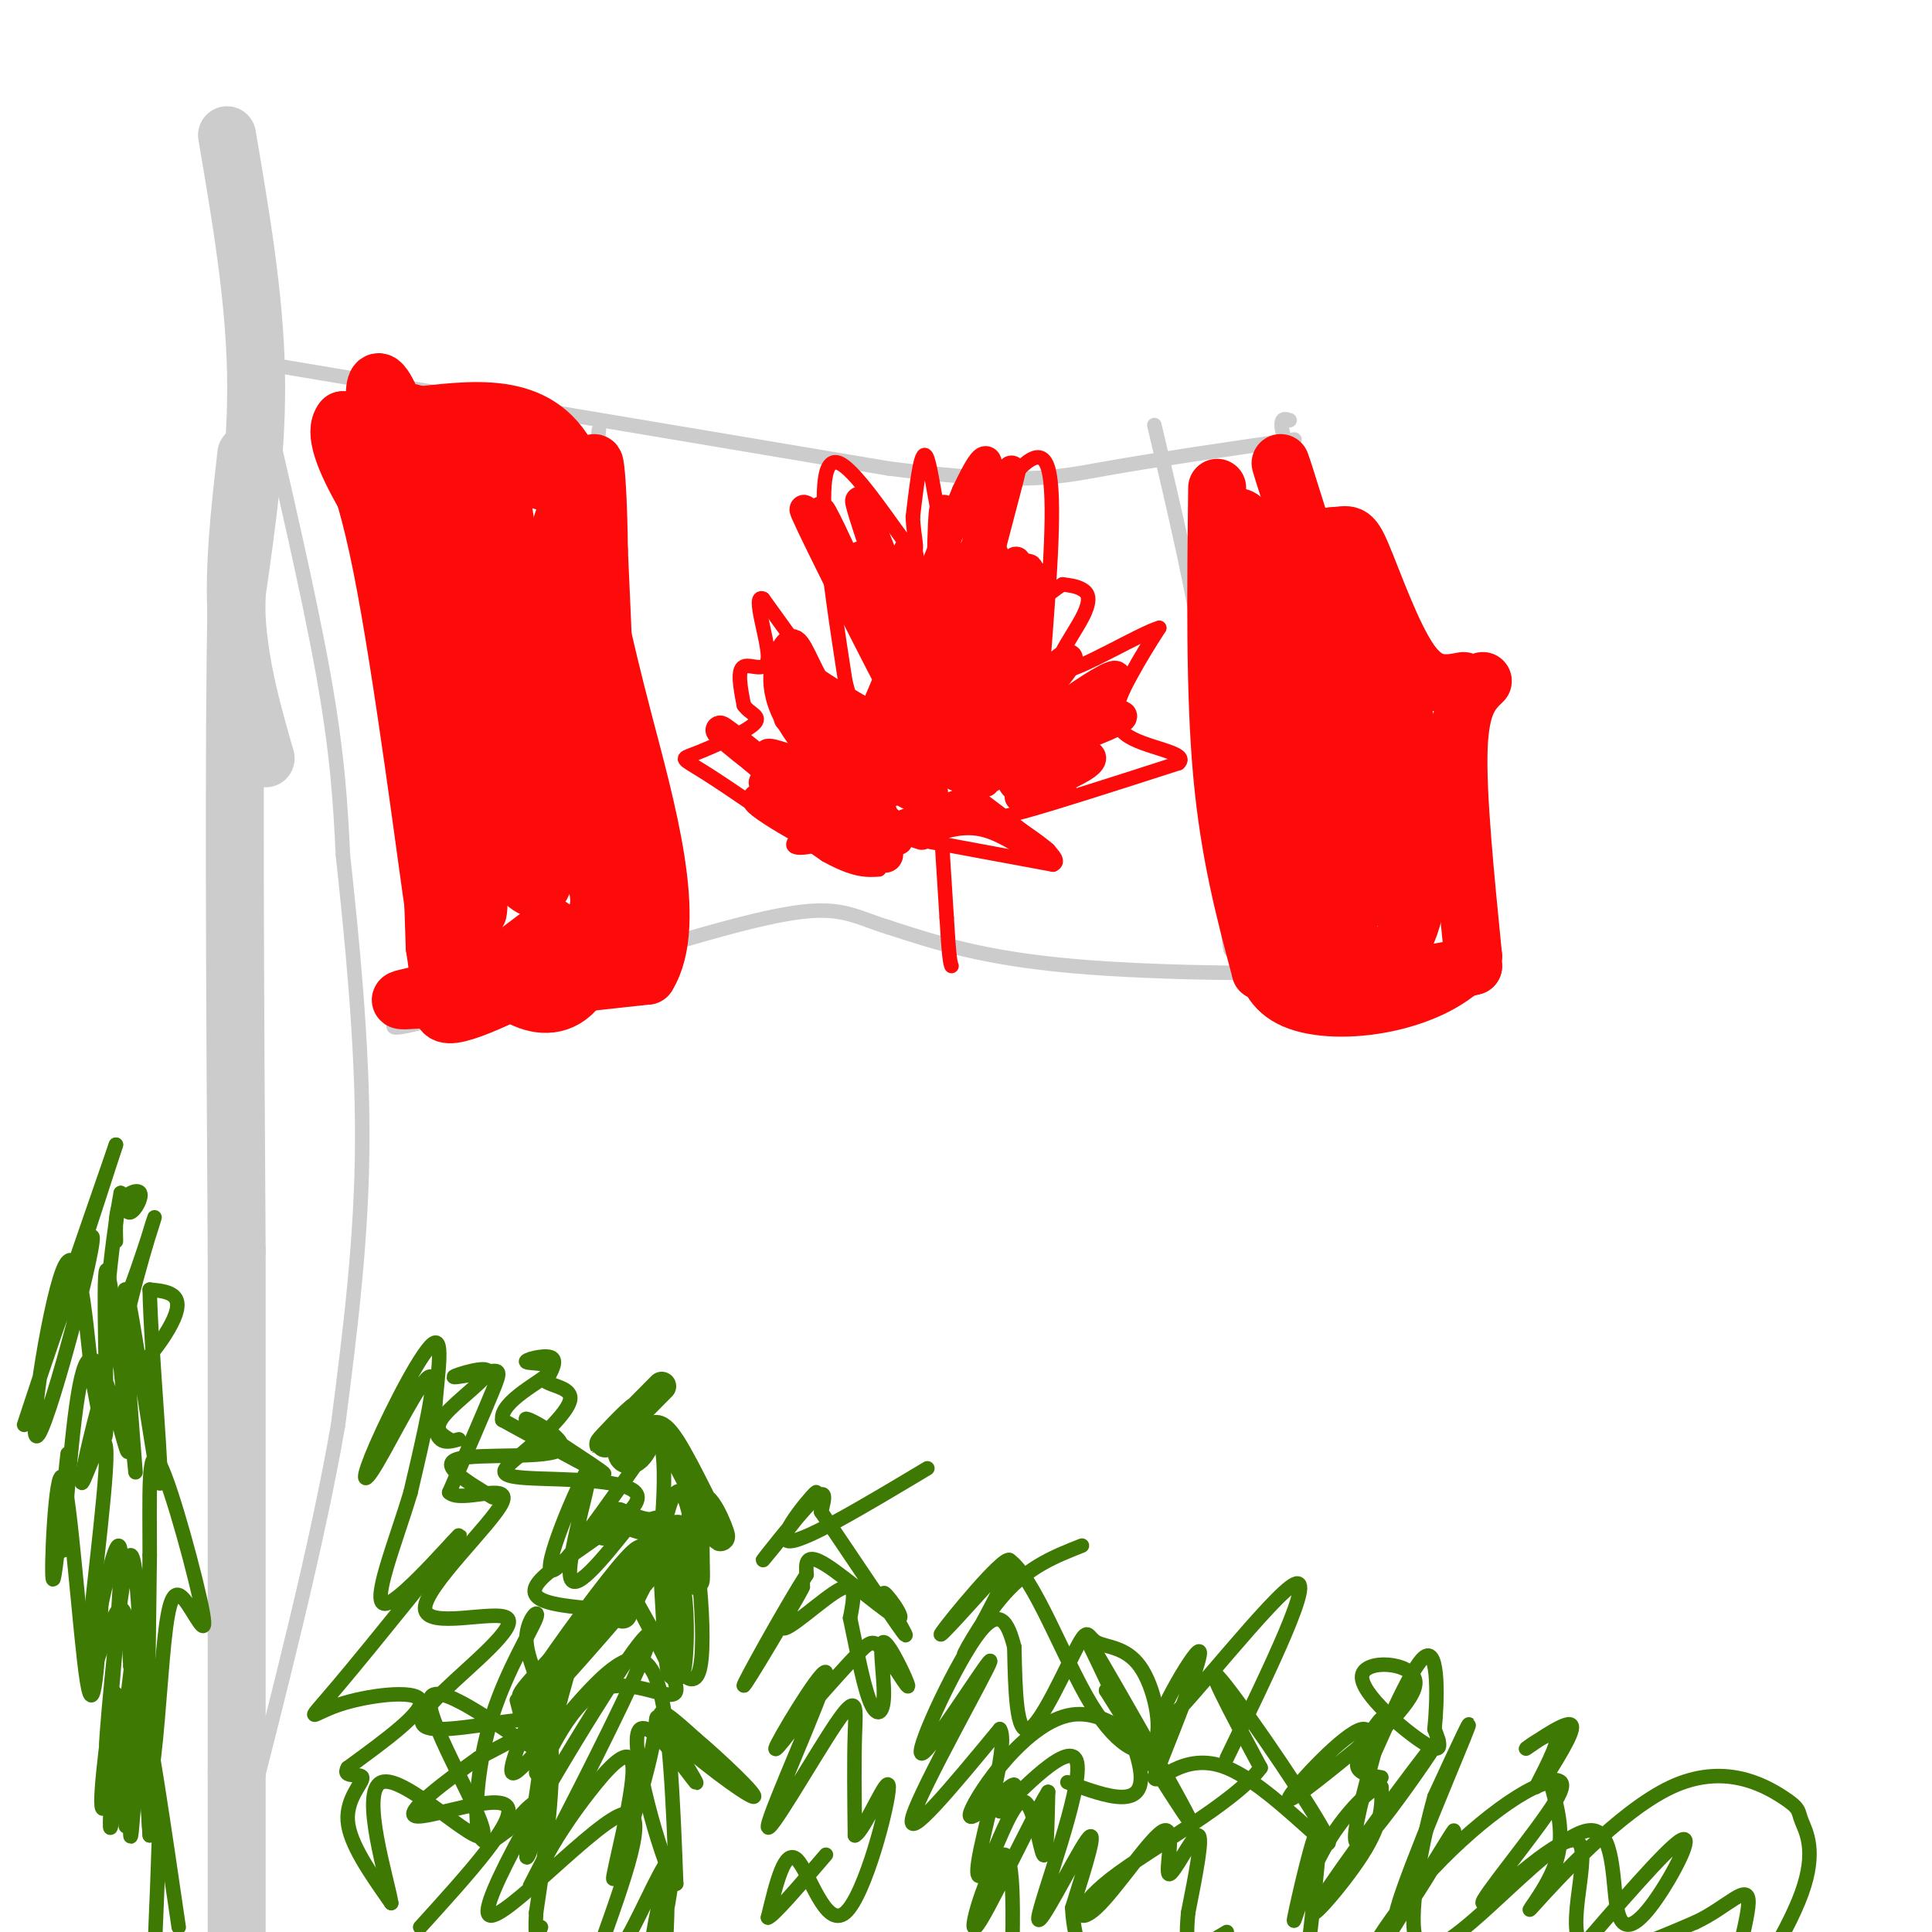 <svg viewBox='0 0 400 400' version='1.1' xmlns='http://www.w3.org/2000/svg' xmlns:xlink='http://www.w3.org/1999/xlink'><g fill='none' stroke='#CCCCCC' stroke-width='12' stroke-linecap='round' stroke-linejoin='round'><path d='M47,28c2.833,16.583 5.667,33.167 6,49c0.333,15.833 -1.833,30.917 -4,46'/><path d='M49,123c-0.667,30.333 -0.333,83.167 0,136'/><path d='M49,259c0.000,40.667 0.000,74.333 0,108'/><path d='M49,367c0.000,26.667 0.000,39.333 0,52'/><path d='M51,94c-1.333,11.750 -2.667,23.500 -2,34c0.667,10.500 3.333,19.750 6,29'/></g>
<g fill='none' stroke='#CCCCCC' stroke-width='3' stroke-linecap='round' stroke-linejoin='round'><path d='M53,76c5.500,23.583 11.000,47.167 14,64c3.000,16.833 3.500,26.917 4,37'/><path d='M71,177c1.733,16.244 4.067,38.356 4,59c-0.067,20.644 -2.533,39.822 -5,59'/><path d='M70,295c-4.167,24.167 -12.083,55.083 -20,86'/><path d='M59,76c0.000,0.000 125.000,21.000 125,21'/><path d='M184,97c27.711,3.533 34.489,1.867 45,0c10.511,-1.867 24.756,-3.933 39,-6'/><path d='M267,87c-1.583,-0.500 -3.167,-1.000 1,10c4.167,11.000 14.083,33.500 24,56'/><path d='M292,153c3.857,12.119 1.500,14.417 4,20c2.500,5.583 9.857,14.452 12,19c2.143,4.548 -0.929,4.774 -4,5'/><path d='M304,197c-2.190,1.643 -5.667,3.250 -21,4c-15.333,0.750 -42.524,0.643 -61,-1c-18.476,-1.643 -28.238,-4.821 -38,-8'/><path d='M184,192c-8.400,-2.622 -10.400,-5.178 -25,-2c-14.600,3.178 -41.800,12.089 -69,21'/><path d='M90,211c-12.333,3.333 -8.667,1.167 -5,-1'/><path d='M124,89c-1.833,16.250 -3.667,32.500 -4,47c-0.333,14.500 0.833,27.250 2,40'/><path d='M122,176c1.333,10.333 3.667,16.167 6,22'/><path d='M239,88c4.250,18.000 8.500,36.000 11,53c2.500,17.000 3.250,33.000 4,49'/><path d='M254,190c0.833,9.000 0.917,7.000 1,5'/></g>
<g fill='none' stroke='#FD0A0A' stroke-width='12' stroke-linecap='round' stroke-linejoin='round'><path d='M103,115c-1.887,4.107 -3.774,8.214 -4,23c-0.226,14.786 1.208,40.250 2,31c0.792,-9.250 0.940,-53.214 2,-63c1.060,-9.786 3.030,14.607 5,39'/><path d='M115,96c-10.378,-2.733 -20.756,-5.467 -27,-8c-6.244,-2.533 -8.356,-4.867 -7,5c1.356,9.867 6.178,31.933 11,54'/><path d='M92,147c2.464,13.238 3.125,19.333 2,12c-1.125,-7.333 -4.036,-28.095 -8,-41c-3.964,-12.905 -8.982,-17.952 -14,-23'/><path d='M72,95c-1.286,-3.393 2.500,-0.375 7,22c4.500,22.375 9.714,64.107 11,72c1.286,7.893 -1.357,-18.054 -4,-44'/><path d='M86,145c-1.694,-19.856 -3.928,-47.498 -3,-46c0.928,1.498 5.019,32.134 11,53c5.981,20.866 13.852,31.962 17,32c3.148,0.038 1.574,-10.981 0,-22'/><path d='M111,162c0.016,-10.644 0.056,-26.255 2,-39c1.944,-12.745 5.793,-22.624 6,-17c0.207,5.624 -3.226,26.750 -4,40c-0.774,13.250 1.113,18.625 3,24'/><path d='M118,170c3.080,7.936 9.279,15.777 4,22c-5.279,6.223 -22.037,10.829 -29,13c-6.963,2.171 -4.132,1.906 -3,0c1.132,-1.906 0.566,-5.453 0,-9'/><path d='M90,196c-0.464,-14.048 -1.625,-44.667 -1,-67c0.625,-22.333 3.036,-36.381 5,-27c1.964,9.381 3.482,42.190 5,75'/><path d='M99,177c0.529,14.913 -0.648,14.695 0,5c0.648,-9.695 3.122,-28.867 4,-46c0.878,-17.133 0.159,-32.228 -2,-26c-2.159,6.228 -5.760,33.779 -7,51c-1.240,17.221 -0.120,24.110 1,31'/><path d='M95,192c0.400,6.585 0.901,7.549 1,9c0.099,1.451 -0.204,3.391 4,1c4.204,-2.391 12.915,-9.112 14,-10c1.085,-0.888 -5.458,4.056 -12,9'/><path d='M102,201c2.489,5.000 14.711,13.000 20,-1c5.289,-14.000 3.644,-50.000 2,-86'/><path d='M124,114c-0.202,-19.536 -1.708,-25.375 -1,-7c0.708,18.375 3.631,60.964 4,74c0.369,13.036 -1.815,-3.482 -4,-20'/><path d='M123,161c-0.089,-16.578 1.689,-48.022 -4,-63c-5.689,-14.978 -18.844,-13.489 -32,-12'/><path d='M87,86c-5.952,-1.798 -4.833,-0.292 -6,-3c-1.167,-2.708 -4.619,-9.631 -3,6c1.619,15.631 8.310,53.815 15,92'/><path d='M93,181c0.956,21.378 -4.156,28.822 0,29c4.156,0.178 17.578,-6.911 31,-14'/><path d='M124,196c6.667,-3.000 7.833,-3.500 9,-4'/><path d='M92,205c-6.500,1.250 -13.000,2.500 -6,2c7.000,-0.500 27.500,-2.750 48,-5'/><path d='M134,202c6.756,-10.778 -0.356,-35.222 -5,-53c-4.644,-17.778 -6.822,-28.889 -9,-40'/><path d='M120,109c-0.022,-7.378 4.422,-5.822 -3,-8c-7.422,-2.178 -26.711,-8.089 -46,-14'/><path d='M71,87c-4.000,4.667 9.000,23.333 22,42'/><path d='M252,101c-0.250,21.167 -0.500,42.333 1,59c1.500,16.667 4.750,28.833 8,41'/><path d='M261,201c0.060,-10.798 -3.792,-58.292 -5,-79c-1.208,-20.708 0.226,-14.631 4,-12c3.774,2.631 9.887,1.815 16,1'/><path d='M276,111c3.369,-0.202 3.792,-1.208 6,4c2.208,5.208 6.202,16.631 10,22c3.798,5.369 7.399,4.685 11,4'/><path d='M307,141c-2.333,2.250 -4.667,4.500 -5,14c-0.333,9.500 1.333,26.250 3,43'/><path d='M305,198c-7.571,9.821 -28.000,12.875 -37,9c-9.000,-3.875 -6.571,-14.679 -6,-28c0.571,-13.321 -0.714,-29.161 -2,-45'/><path d='M260,134c-0.555,-10.124 -0.941,-12.934 0,-7c0.941,5.934 3.211,20.611 8,37c4.789,16.389 12.097,34.489 12,32c-0.097,-2.489 -7.599,-25.568 -11,-40c-3.401,-14.432 -2.700,-20.216 -2,-26'/><path d='M267,130c4.929,12.167 18.250,55.583 22,57c3.750,1.417 -2.071,-39.167 -3,-51c-0.929,-11.833 3.036,5.083 7,22'/><path d='M293,158c3.833,10.427 9.917,25.496 8,21c-1.917,-4.496 -11.833,-28.556 -19,-43c-7.167,-14.444 -11.583,-19.274 -14,-18c-2.417,1.274 -2.833,8.650 -2,18c0.833,9.350 2.917,20.675 5,32'/><path d='M271,168c3.356,14.622 9.244,35.178 8,27c-1.244,-8.178 -9.622,-45.089 -18,-82'/><path d='M261,113c-2.829,-1.423 -0.903,36.021 2,58c2.903,21.979 6.781,28.494 7,32c0.219,3.506 -3.223,4.002 2,3c5.223,-1.002 19.112,-3.501 33,-6'/><path d='M305,200c-3.036,0.905 -27.125,6.167 -30,7c-2.875,0.833 15.464,-2.762 18,-20c2.536,-17.238 -10.732,-48.119 -24,-79'/><path d='M269,108c-4.880,-15.740 -5.081,-15.590 -1,-3c4.081,12.590 12.445,37.620 14,47c1.555,9.380 -3.699,3.108 -9,-6c-5.301,-9.108 -10.651,-21.054 -16,-33'/></g>
<g fill='none' stroke='#FD0A0A' stroke-width='3' stroke-linecap='round' stroke-linejoin='round'><path d='M197,141c-1.417,-0.583 -2.833,-1.167 -3,7c-0.167,8.167 0.917,25.083 2,42'/><path d='M196,190c0.500,8.667 0.750,9.333 1,10'/><path d='M191,174c0.000,0.000 27.000,5.000 27,5'/><path d='M218,179c2.631,-0.976 -4.292,-5.917 -8,-8c-3.708,-2.083 -4.202,-1.310 2,-3c6.202,-1.690 19.101,-5.845 32,-10'/><path d='M244,158c2.476,-2.310 -7.333,-3.083 -11,-6c-3.667,-2.917 -1.190,-7.976 1,-12c2.190,-4.024 4.095,-7.012 6,-10'/><path d='M240,130c-3.831,1.065 -16.408,8.729 -20,9c-3.592,0.271 1.802,-6.850 4,-11c2.198,-4.150 1.199,-5.329 0,-6c-1.199,-0.671 -2.600,-0.836 -4,-1'/><path d='M220,121c-2.833,1.667 -7.917,6.333 -13,11'/><path d='M216,137c1.333,-17.167 2.667,-34.333 1,-40c-1.667,-5.667 -6.333,0.167 -11,6'/><path d='M206,103c-3.476,4.976 -6.667,14.417 -9,12c-2.333,-2.417 -3.810,-16.690 -5,-20c-1.190,-3.310 -2.095,4.345 -3,12'/><path d='M189,107c0.097,4.389 1.841,9.362 -1,6c-2.841,-3.362 -10.265,-15.059 -14,-17c-3.735,-1.941 -3.781,5.874 -3,15c0.781,9.126 2.391,19.563 4,30'/><path d='M175,141c1.911,7.822 4.689,12.378 2,9c-2.689,-3.378 -10.844,-14.689 -19,-26'/><path d='M158,124c-2.417,-1.333 1.042,8.333 1,12c-0.042,3.667 -3.583,1.333 -5,2c-1.417,0.667 -0.708,4.333 0,8'/><path d='M154,146c1.132,1.789 3.963,2.263 2,4c-1.963,1.737 -8.721,4.737 -12,6c-3.279,1.263 -3.080,0.789 2,4c5.080,3.211 15.040,10.105 25,17'/><path d='M171,177c6.000,3.333 8.500,3.167 11,3'/><path d='M169,174c0.000,0.000 34.000,-7.000 34,-7'/><path d='M179,168c-5.178,1.667 -10.356,3.333 -13,5c-2.644,1.667 -2.756,3.333 3,2c5.756,-1.333 17.378,-5.667 29,-10'/><path d='M198,165c6.333,-2.333 7.667,-3.167 9,-4'/></g>
<g fill='none' stroke='#FD0A0A' stroke-width='6' stroke-linecap='round' stroke-linejoin='round'><path d='M192,157c9.644,-3.400 19.289,-6.800 15,-7c-4.289,-0.200 -22.511,2.800 -25,4c-2.489,1.200 10.756,0.600 24,0'/><path d='M206,154c6.311,-0.622 10.089,-2.178 6,-2c-4.089,0.178 -16.044,2.089 -28,4'/><path d='M190,149c2.689,4.800 5.378,9.600 2,10c-3.378,0.400 -12.822,-3.600 -15,-4c-2.178,-0.400 2.911,2.800 8,6'/><path d='M185,161c2.772,2.354 5.702,5.239 2,3c-3.702,-2.239 -14.035,-9.603 -17,-10c-2.965,-0.397 1.439,6.172 5,10c3.561,3.828 6.281,4.914 9,6'/><path d='M184,170c-5.976,-2.881 -25.417,-13.083 -25,-14c0.417,-0.917 20.690,7.452 25,8c4.310,0.548 -7.345,-6.726 -19,-14'/><path d='M165,150c-3.167,-2.333 -1.583,-1.167 0,0'/><path d='M188,153c-0.578,-18.022 -1.156,-36.044 0,-32c1.156,4.044 4.044,30.156 5,40c0.956,9.844 -0.022,3.422 -1,-3'/><path d='M192,158c-4.107,-10.048 -13.875,-33.667 -14,-34c-0.125,-0.333 9.393,22.619 12,27c2.607,4.381 -1.696,-9.810 -6,-24'/><path d='M184,127c-3.179,-8.155 -8.125,-16.542 -5,-9c3.125,7.542 14.321,31.012 15,34c0.679,2.988 -9.161,-14.506 -19,-32'/><path d='M175,120c-5.940,-10.286 -11.292,-20.000 -7,-11c4.292,9.000 18.226,36.714 21,41c2.774,4.286 -5.613,-14.857 -14,-34'/><path d='M175,116c-4.083,-9.143 -7.292,-15.000 -3,-5c4.292,10.000 16.083,35.857 20,39c3.917,3.143 -0.042,-16.429 -4,-36'/><path d='M188,114c0.408,4.230 3.429,32.804 5,34c1.571,1.196 1.692,-24.986 2,-36c0.308,-11.014 0.802,-6.861 1,3c0.198,9.861 0.099,25.431 0,41'/><path d='M196,156c0.933,6.008 3.267,0.527 7,-12c3.733,-12.527 8.867,-32.100 7,-27c-1.867,5.100 -10.733,34.873 -12,42c-1.267,7.127 5.067,-8.392 8,-18c2.933,-9.608 2.467,-13.304 2,-17'/><path d='M208,124c0.297,-4.493 0.038,-7.225 -3,-7c-3.038,0.225 -8.856,3.407 -15,13c-6.144,9.593 -12.612,25.598 -11,22c1.612,-3.598 11.306,-26.799 21,-50'/><path d='M200,102c4.668,-9.853 5.839,-9.486 3,6c-2.839,15.486 -9.687,46.093 -8,42c1.687,-4.093 11.911,-42.884 14,-51c2.089,-8.116 -3.955,14.442 -10,37'/><path d='M199,136c-2.500,8.833 -3.750,12.417 -5,16'/><path d='M204,162c0.173,-3.970 0.345,-7.940 5,-14c4.655,-6.060 13.792,-14.208 12,-11c-1.792,3.208 -14.512,17.774 -18,23c-3.488,5.226 2.256,1.113 8,-3'/><path d='M211,157c8.086,-2.793 24.301,-8.274 21,-9c-3.301,-0.726 -26.120,3.305 -30,7c-3.880,3.695 11.177,7.056 16,8c4.823,0.944 -0.589,-0.528 -6,-2'/><path d='M212,161c-6.422,-1.604 -19.478,-4.615 -27,-6c-7.522,-1.385 -9.511,-1.144 -14,-6c-4.489,-4.856 -11.478,-14.807 -8,-9c3.478,5.807 17.422,27.374 20,30c2.578,2.626 -6.211,-13.687 -15,-30'/><path d='M168,140c-3.180,-6.532 -3.631,-7.861 -5,-6c-1.369,1.861 -3.656,6.911 0,14c3.656,7.089 13.253,16.216 11,18c-2.253,1.784 -16.358,-3.776 -16,-4c0.358,-0.224 15.179,4.888 30,10'/><path d='M188,172c5.000,1.667 2.500,0.833 0,0'/><path d='M194,171c3.600,-0.933 7.200,-1.867 12,0c4.800,1.867 10.800,6.533 10,6c-0.800,-0.533 -8.400,-6.267 -16,-12'/><path d='M200,165c4.928,-8.322 25.249,-23.128 30,-25c4.751,-1.872 -6.067,9.188 -12,16c-5.933,6.812 -6.981,9.375 -9,5c-2.019,-4.375 -5.010,-15.687 -8,-27'/><path d='M201,134c0.137,-11.000 4.480,-25.000 5,-18c0.520,7.000 -2.783,35.000 -2,41c0.783,6.000 5.652,-10.000 8,-20c2.348,-10.000 2.174,-14.000 2,-18'/><path d='M214,119c-2.310,7.048 -9.083,33.667 -9,34c0.083,0.333 7.024,-25.619 8,-33c0.976,-7.381 -4.012,3.810 -9,15'/><path d='M204,135c-1.905,9.024 -2.167,24.083 -8,15c-5.833,-9.083 -17.238,-42.310 -18,-46c-0.762,-3.690 9.119,22.155 19,48'/><path d='M197,152c-3.418,5.056 -21.463,-6.305 -30,-12c-8.537,-5.695 -7.568,-5.726 -1,4c6.568,9.726 18.734,29.207 18,33c-0.734,3.793 -14.367,-8.104 -28,-20'/><path d='M156,157c-6.855,-5.289 -9.992,-8.510 -3,-3c6.992,5.510 24.113,19.753 24,22c-0.113,2.247 -17.461,-7.501 -20,-10c-2.539,-2.499 9.730,2.250 22,7'/><path d='M179,173c4.833,1.333 5.917,1.167 7,1'/><path d='M211,165c5.222,-2.222 10.444,-4.444 13,-6c2.556,-1.556 2.444,-2.444 1,-3c-1.444,-0.556 -4.222,-0.778 -7,-1'/></g>
<g fill='none' stroke='#3E7A03' stroke-width='6' stroke-linecap='round' stroke-linejoin='round'><path d='M137,287c-5.967,6.046 -11.933,12.093 -12,12c-0.067,-0.093 5.766,-6.324 7,-7c1.234,-0.676 -2.129,4.203 -3,7c-0.871,2.797 0.751,3.514 2,3c1.249,-0.514 2.124,-2.257 3,-4'/><path d='M134,298c0.928,-1.727 1.749,-4.046 5,1c3.251,5.046 8.933,17.456 10,19c1.067,1.544 -2.482,-7.776 -4,-7c-1.518,0.776 -1.005,11.650 -1,15c0.005,3.350 -0.497,-0.825 -1,-5'/><path d='M143,321c-0.674,-2.571 -1.859,-6.499 -5,-3c-3.141,3.499 -8.237,14.424 -9,16c-0.763,1.576 2.806,-6.196 4,-10c1.194,-3.804 0.014,-3.640 -6,4c-6.014,7.640 -16.861,22.754 -16,23c0.861,0.246 13.431,-14.377 26,-29'/><path d='M137,322c4.797,2.314 3.791,22.600 3,24c-0.791,1.400 -1.367,-16.085 -2,-24c-0.633,-7.915 -1.324,-6.262 -3,-6c-1.676,0.262 -4.338,-0.869 -7,-2'/><path d='M128,314c-1.667,0.167 -2.333,1.583 -3,3'/></g>
<g fill='none' stroke='#3E7A03' stroke-width='3' stroke-linecap='round' stroke-linejoin='round'><path d='M131,315c-6.315,7.929 -12.631,15.857 -13,11c-0.369,-4.857 5.208,-22.500 4,-22c-1.208,0.500 -9.202,19.143 -8,21c1.202,1.857 11.601,-13.071 22,-28'/><path d='M136,297c3.206,3.595 0.220,26.582 0,28c-0.220,1.418 2.325,-18.734 5,-16c2.675,2.734 5.478,28.352 4,36c-1.478,7.648 -7.239,-2.676 -13,-13'/><path d='M132,332c0.555,2.406 8.441,14.921 8,18c-0.441,3.079 -9.211,-3.278 -16,0c-6.789,3.278 -11.597,16.190 -12,16c-0.403,-0.190 3.599,-13.483 5,-18c1.401,-4.517 0.200,-0.259 -1,4'/><path d='M116,352c-1.577,5.310 -5.019,16.583 -5,15c0.019,-1.583 3.500,-16.024 2,-16c-1.500,0.024 -7.979,14.512 -7,16c0.979,1.488 9.417,-10.022 16,-17c6.583,-6.978 11.309,-9.422 14,-2c2.691,7.422 3.345,24.711 4,42'/><path d='M140,390c-2.054,-1.349 -9.190,-25.722 -8,-31c1.190,-5.278 10.705,8.541 12,10c1.295,1.459 -5.630,-9.440 -7,-13c-1.370,-3.560 2.815,0.220 7,4'/><path d='M144,360c4.809,4.029 13.333,12.102 12,12c-1.333,-0.102 -12.522,-8.379 -17,-13c-4.478,-4.621 -2.244,-5.586 -4,3c-1.756,8.586 -7.502,26.724 -8,27c-0.498,0.276 4.250,-17.310 4,-23c-0.250,-5.690 -5.500,0.517 -9,5c-3.500,4.483 -5.250,7.241 -7,10'/><path d='M115,381c-3.123,5.323 -7.430,13.629 -4,7c3.430,-6.629 14.599,-28.193 20,-40c5.401,-11.807 5.035,-13.855 -4,0c-9.035,13.855 -26.740,43.615 -26,48c0.740,4.385 19.926,-16.604 27,-20c7.074,-3.396 2.037,10.802 -3,25'/><path d='M125,401c0.081,5.158 1.785,5.554 5,0c3.215,-5.554 7.942,-17.057 9,-16c1.058,1.057 -1.551,14.675 -3,20c-1.449,5.325 -1.736,2.357 -1,-3c0.736,-5.357 2.496,-13.102 3,-11c0.504,2.102 -0.248,14.051 -1,26'/><path d='M192,304c-13.346,7.995 -26.692,15.990 -29,15c-2.308,-0.990 6.423,-10.967 6,-10c-0.423,0.967 -9.998,12.876 -11,14c-1.002,1.124 6.571,-8.536 10,-12c3.429,-3.464 2.715,-0.732 2,2'/><path d='M170,313c4.512,6.587 14.792,22.055 17,25c2.208,2.945 -3.656,-6.633 -4,-8c-0.344,-1.367 4.830,5.478 3,5c-1.830,-0.478 -10.666,-8.279 -15,-11c-4.334,-2.721 -4.167,-0.360 -4,2'/><path d='M167,326c-4.406,6.902 -13.421,23.156 -13,23c0.421,-0.156 10.278,-16.722 12,-20c1.722,-3.278 -4.690,6.733 -4,8c0.690,1.267 8.483,-6.209 12,-8c3.517,-1.791 2.759,2.105 2,6'/><path d='M176,335c1.007,4.614 2.523,13.148 4,17c1.477,3.852 2.914,3.021 3,-1c0.086,-4.021 -1.179,-11.232 0,-11c1.179,0.232 4.800,7.908 5,9c0.200,1.092 -3.023,-4.398 -5,-7c-1.977,-2.602 -2.708,-2.315 -5,0c-2.292,2.315 -6.146,6.657 -10,11'/><path d='M168,353c-3.991,4.956 -8.968,11.847 -7,8c1.968,-3.847 10.881,-18.431 10,-14c-0.881,4.431 -11.556,27.879 -12,31c-0.444,3.121 9.342,-14.083 14,-21c4.658,-6.917 4.188,-3.548 4,2c-0.188,5.548 -0.094,13.274 0,21'/><path d='M177,380c1.990,-0.805 6.967,-13.319 7,-10c0.033,3.319 -4.876,22.470 -9,26c-4.124,3.530 -7.464,-8.563 -10,-11c-2.536,-2.437 -4.268,4.781 -6,12'/><path d='M159,397c1.000,-0.167 6.500,-6.583 12,-13'/><path d='M224,320c-5.450,2.148 -10.900,4.297 -16,10c-5.100,5.703 -9.852,14.962 -8,12c1.852,-2.962 10.306,-18.144 9,-19c-1.306,-0.856 -12.373,12.612 -14,15c-1.627,2.388 6.187,-6.306 14,-15'/><path d='M209,323c5.216,3.745 11.256,20.609 17,30c5.744,9.391 11.193,11.310 13,8c1.807,-3.310 -0.027,-11.848 -3,-16c-2.973,-4.152 -7.086,-3.917 -9,-5c-1.914,-1.083 -1.631,-3.484 -4,1c-2.369,4.484 -7.391,15.853 -10,17c-2.609,1.147 -2.804,-7.926 -3,-17'/><path d='M210,341c-1.297,-5.000 -3.041,-9.000 -8,-2c-4.959,7.000 -13.133,25.000 -11,24c2.133,-1.000 14.574,-21.000 14,-19c-0.574,2.000 -14.164,26.000 -16,32c-1.836,6.000 8.082,-6.000 18,-18'/><path d='M207,358c1.855,2.503 -2.509,17.762 -4,25c-1.491,7.238 -0.111,6.456 2,2c2.111,-4.456 4.953,-12.584 7,-12c2.047,0.584 3.299,9.881 4,11c0.701,1.119 0.850,-5.941 1,-13'/><path d='M217,371c-3.583,5.655 -13.042,26.292 -15,28c-1.958,1.708 3.583,-15.512 6,-15c2.417,0.512 1.708,18.756 1,37'/><path d='M254,364c9.232,-19.095 18.464,-38.190 14,-36c-4.464,2.190 -22.625,25.667 -27,29c-4.375,3.333 5.036,-13.476 7,-15c1.964,-1.524 -3.518,12.238 -9,26'/><path d='M239,368c0.356,2.077 5.745,-5.732 15,-2c9.255,3.732 22.376,19.005 21,15c-1.376,-4.005 -17.250,-27.287 -22,-33c-4.750,-5.713 1.625,6.144 8,18'/><path d='M261,366c-5.371,7.318 -22.799,16.612 -31,23c-8.201,6.388 -7.175,9.869 -3,6c4.175,-3.869 11.501,-15.089 14,-16c2.499,-0.911 0.173,8.485 1,9c0.827,0.515 4.808,-7.853 6,-8c1.192,-0.147 -0.404,7.926 -2,16'/><path d='M246,396c-0.400,4.178 -0.400,6.622 1,7c1.400,0.378 4.200,-1.311 7,-3'/><path d='M286,368c-3.370,-0.561 -6.740,-1.123 -4,-5c2.740,-3.877 11.590,-11.070 11,-15c-0.590,-3.930 -10.620,-4.596 -11,-1c-0.380,3.596 8.892,11.456 13,14c4.108,2.544 3.054,-0.228 2,-3'/><path d='M297,358c0.568,-5.302 0.986,-17.056 -2,-15c-2.986,2.056 -9.378,17.922 -11,21c-1.622,3.078 1.525,-6.633 -2,-6c-3.525,0.633 -13.721,11.609 -15,14c-1.279,2.391 6.361,-3.805 14,-10'/><path d='M281,362c3.605,-3.783 5.616,-8.240 5,-5c-0.616,3.240 -3.860,14.178 -5,20c-1.140,5.822 -0.176,6.530 5,0c5.176,-6.530 14.563,-20.297 11,-16c-3.563,4.297 -20.075,26.657 -24,33c-3.925,6.343 4.736,-3.331 9,-10c4.264,-6.669 4.132,-10.335 4,-14'/><path d='M286,370c-1.643,-0.485 -7.750,5.303 -12,13c-4.250,7.697 -6.644,17.303 -6,14c0.644,-3.303 4.327,-19.515 5,-18c0.673,1.515 -1.663,20.758 -4,40'/><path d='M318,370c2.667,-5.202 5.333,-10.405 4,-11c-1.333,-0.595 -6.667,3.417 -6,3c0.667,-0.417 7.333,-5.262 9,-5c1.667,0.262 -1.667,5.631 -5,11'/><path d='M320,368c0.915,1.256 5.701,-1.106 2,5c-3.701,6.106 -15.889,20.678 -15,21c0.889,0.322 14.855,-13.606 19,-13c4.145,0.606 -1.530,15.744 1,21c2.530,5.256 13.265,0.628 24,-4'/><path d='M351,398c6.614,-3.034 11.149,-8.619 11,-4c-0.149,4.619 -4.983,19.443 -3,20c1.983,0.557 10.784,-13.153 14,-22c3.216,-8.847 0.847,-12.830 0,-15c-0.847,-2.170 -0.172,-2.526 -4,-5c-3.828,-2.474 -12.160,-7.065 -23,-2c-10.840,5.065 -24.188,19.787 -28,24c-3.812,4.213 1.911,-2.082 4,-8c2.089,-5.918 0.545,-11.459 -1,-17'/><path d='M321,369c-5.450,0.649 -18.577,10.773 -28,22c-9.423,11.227 -15.144,23.558 -11,18c4.144,-5.558 18.152,-29.005 19,-30c0.848,-0.995 -11.464,20.463 -12,18c-0.536,-2.463 10.704,-28.847 14,-37c3.296,-8.153 -1.352,1.923 -6,12'/><path d='M297,372c-2.402,8.456 -5.408,23.598 -4,29c1.408,5.402 7.228,1.066 15,-6c7.772,-7.066 17.494,-16.863 22,-16c4.506,0.863 3.795,12.386 5,17c1.205,4.614 4.324,2.319 8,-3c3.676,-5.319 7.907,-13.663 5,-12c-2.907,1.663 -12.954,13.331 -23,25'/><path d='M325,406c-3.833,4.167 -1.917,2.083 0,0'/><path d='M102,310c-5.710,-3.442 -11.419,-6.884 -7,-8c4.419,-1.116 18.968,0.093 21,-2c2.032,-2.093 -8.453,-7.486 -7,-6c1.453,1.486 14.844,9.853 16,11c1.156,1.147 -9.922,-4.927 -21,-11'/><path d='M104,294c-0.598,-3.877 8.407,-8.070 10,-10c1.593,-1.930 -4.225,-1.596 -5,-2c-0.775,-0.404 3.493,-1.544 5,-1c1.507,0.544 0.254,2.772 -1,5'/><path d='M113,286c1.476,1.094 5.665,1.329 5,4c-0.665,2.671 -6.184,7.779 -10,11c-3.816,3.221 -5.930,4.554 1,5c6.930,0.446 22.904,0.005 23,4c0.096,3.995 -15.687,12.427 -20,17c-4.313,4.573 2.843,5.286 10,6'/><path d='M122,333c-1.934,4.762 -11.770,13.668 -14,17c-2.230,3.332 3.144,1.089 4,8c0.856,6.911 -2.808,22.976 -3,26c-0.192,3.024 3.088,-6.993 3,-10c-0.088,-3.007 -3.544,0.997 -7,5'/><path d='M105,379c-2.462,1.898 -5.119,4.142 -6,0c-0.881,-4.142 0.012,-14.671 3,-24c2.988,-9.329 8.069,-17.459 9,-20c0.931,-2.541 -2.288,0.508 -2,5c0.288,4.492 4.082,10.426 5,20c0.918,9.574 -1.041,22.787 -3,36'/><path d='M111,396c-0.333,6.500 0.333,4.750 1,3'/><path d='M93,298c-1.705,-1.056 -3.410,-2.112 -1,-5c2.410,-2.888 8.936,-7.608 9,-9c0.064,-1.392 -6.333,0.544 -7,1c-0.667,0.456 4.397,-0.570 7,-1c2.603,-0.430 2.744,-0.266 1,4c-1.744,4.266 -5.372,12.633 -9,21'/><path d='M93,309c2.395,2.344 12.883,-2.296 11,2c-1.883,4.296 -16.138,17.526 -16,22c0.138,4.474 14.670,0.190 17,2c2.330,1.810 -7.540,9.712 -13,15c-5.460,5.288 -6.508,7.962 -1,8c5.508,0.038 17.574,-2.561 20,-2c2.426,0.561 -4.787,4.280 -12,8'/><path d='M99,364c-6.143,4.369 -15.500,11.292 -13,12c2.500,0.708 16.857,-4.798 19,-2c2.143,2.798 -7.929,13.899 -18,25'/><path d='M24,257c-0.077,-3.012 -0.155,-6.024 1,-8c1.155,-1.976 3.542,-2.917 4,-2c0.458,0.917 -1.012,3.690 -2,4c-0.988,0.310 -1.494,-1.845 -2,-4'/><path d='M25,247c-1.474,7.639 -4.157,28.738 -2,28c2.157,-0.738 9.156,-23.311 9,-23c-0.156,0.311 -7.465,23.507 -7,30c0.465,6.493 8.704,-3.716 11,-9c2.296,-5.284 -1.352,-5.642 -5,-6'/><path d='M31,267c0.146,11.270 3.012,42.445 2,40c-1.012,-2.445 -5.900,-38.511 -7,-40c-1.100,-1.489 1.588,31.599 2,37c0.412,5.401 -1.454,-16.885 -3,-24c-1.546,-7.115 -2.773,0.943 -4,9'/><path d='M21,289c-1.916,6.604 -4.707,18.615 -4,18c0.707,-0.615 4.911,-13.856 5,-6c0.089,7.856 -3.938,36.807 -4,44c-0.062,7.193 3.839,-7.374 6,-11c2.161,-3.626 2.580,3.687 3,11'/><path d='M27,345c1.415,1.600 3.451,0.099 4,8c0.549,7.901 -0.391,25.204 0,26c0.391,0.796 2.112,-14.915 2,-3c-0.112,11.915 -2.056,51.458 -4,91'/><path d='M16,264c-3.667,9.250 -7.333,18.500 -6,14c1.333,-4.500 7.667,-22.750 14,-41'/><path d='M24,237c-3.182,9.991 -18.137,55.467 -19,58c-0.863,2.533 12.367,-37.878 14,-39c1.633,-1.122 -8.329,37.044 -11,41c-2.671,3.956 1.951,-26.298 5,-34c3.049,-7.702 4.524,7.149 6,22'/><path d='M19,285c1.670,8.060 2.846,17.211 3,10c0.154,-7.211 -0.713,-30.783 0,-32c0.713,-1.217 3.005,19.921 4,30c0.995,10.079 0.691,9.098 -1,3c-1.691,-6.098 -4.769,-17.314 -7,-14c-2.231,3.314 -3.616,21.157 -5,39'/><path d='M13,321c-0.351,-0.609 1.271,-21.630 1,-20c-0.271,1.630 -2.433,25.911 -3,26c-0.567,0.089 0.463,-24.015 2,-21c1.537,3.015 3.582,33.147 5,42c1.418,8.853 2.209,-3.574 3,-16'/><path d='M21,332c1.621,-7.366 4.175,-17.780 4,-8c-0.175,9.780 -3.078,39.756 -3,37c0.078,-2.756 3.136,-38.242 5,-39c1.864,-0.758 2.532,33.212 3,39c0.468,5.788 0.734,-16.606 1,-39'/><path d='M31,322c0.012,-12.272 -0.460,-23.452 2,-19c2.460,4.452 7.850,24.535 9,31c1.150,6.465 -1.939,-0.690 -4,-3c-2.061,-2.310 -3.093,0.224 -4,9c-0.907,8.776 -1.688,23.793 -3,29c-1.312,5.207 -3.156,0.603 -5,-4'/><path d='M26,365c-2.132,3.198 -4.961,13.194 -5,8c-0.039,-5.194 2.711,-25.578 3,-22c0.289,3.578 -1.884,31.117 -1,27c0.884,-4.117 4.824,-39.891 6,-47c1.176,-7.109 -0.412,14.445 -2,36'/><path d='M27,367c-0.603,9.411 -1.112,14.939 -1,8c0.112,-6.939 0.844,-26.344 1,-24c0.156,2.344 -0.266,26.439 0,29c0.266,2.561 1.219,-16.411 2,-20c0.781,-3.589 1.391,8.206 2,20'/><path d='M31,380c-0.222,-4.133 -1.778,-24.467 -1,-24c0.778,0.467 3.889,21.733 7,43'/><path d='M95,298c-2.452,0.677 -4.904,1.355 -5,-4c-0.096,-5.355 2.165,-16.741 0,-16c-2.165,0.741 -8.756,13.611 -12,21c-3.244,7.389 -3.143,9.297 0,4c3.143,-5.297 9.326,-17.799 11,-18c1.674,-0.201 -1.163,11.900 -4,24'/><path d='M85,309c-3.045,10.254 -8.658,23.890 -5,23c3.658,-0.890 16.588,-16.305 15,-14c-1.588,2.305 -17.694,22.329 -25,31c-7.306,8.671 -5.813,5.988 0,4c5.813,-1.988 15.947,-3.282 17,-1c1.053,2.282 -6.973,8.141 -15,14'/><path d='M72,366c-1.357,2.286 2.750,1.000 3,2c0.250,1.000 -3.357,4.286 -3,9c0.357,4.714 4.679,10.857 9,17'/><path d='M81,394c-0.600,-4.197 -6.600,-23.191 -2,-25c4.600,-1.809 19.800,13.567 21,11c1.200,-2.567 -11.600,-23.076 -11,-28c0.600,-4.924 14.600,5.736 20,9c5.400,3.264 2.200,-0.868 -1,-5'/><path d='M108,356c-0.333,-1.500 -0.667,-2.750 -1,-4'/><path d='M221,369c8.310,3.042 16.619,6.083 15,-3c-1.619,-9.083 -13.167,-30.292 -11,-27c2.167,3.292 18.048,31.083 21,37c2.952,5.917 -7.024,-10.042 -17,-26'/><path d='M229,350c0.577,0.332 10.519,14.164 11,15c0.481,0.836 -8.500,-11.322 -18,-10c-9.500,1.322 -19.519,16.125 -21,20c-1.481,3.875 5.577,-3.179 8,-5c2.423,-1.821 0.212,1.589 -2,5'/><path d='M207,375c3.968,-3.730 14.888,-15.557 16,-10c1.112,5.557 -7.585,28.496 -8,32c-0.415,3.504 7.453,-12.427 10,-16c2.547,-3.573 -0.226,5.214 -3,14'/><path d='M222,395c0.167,5.167 2.083,11.083 4,17'/></g>
</svg>